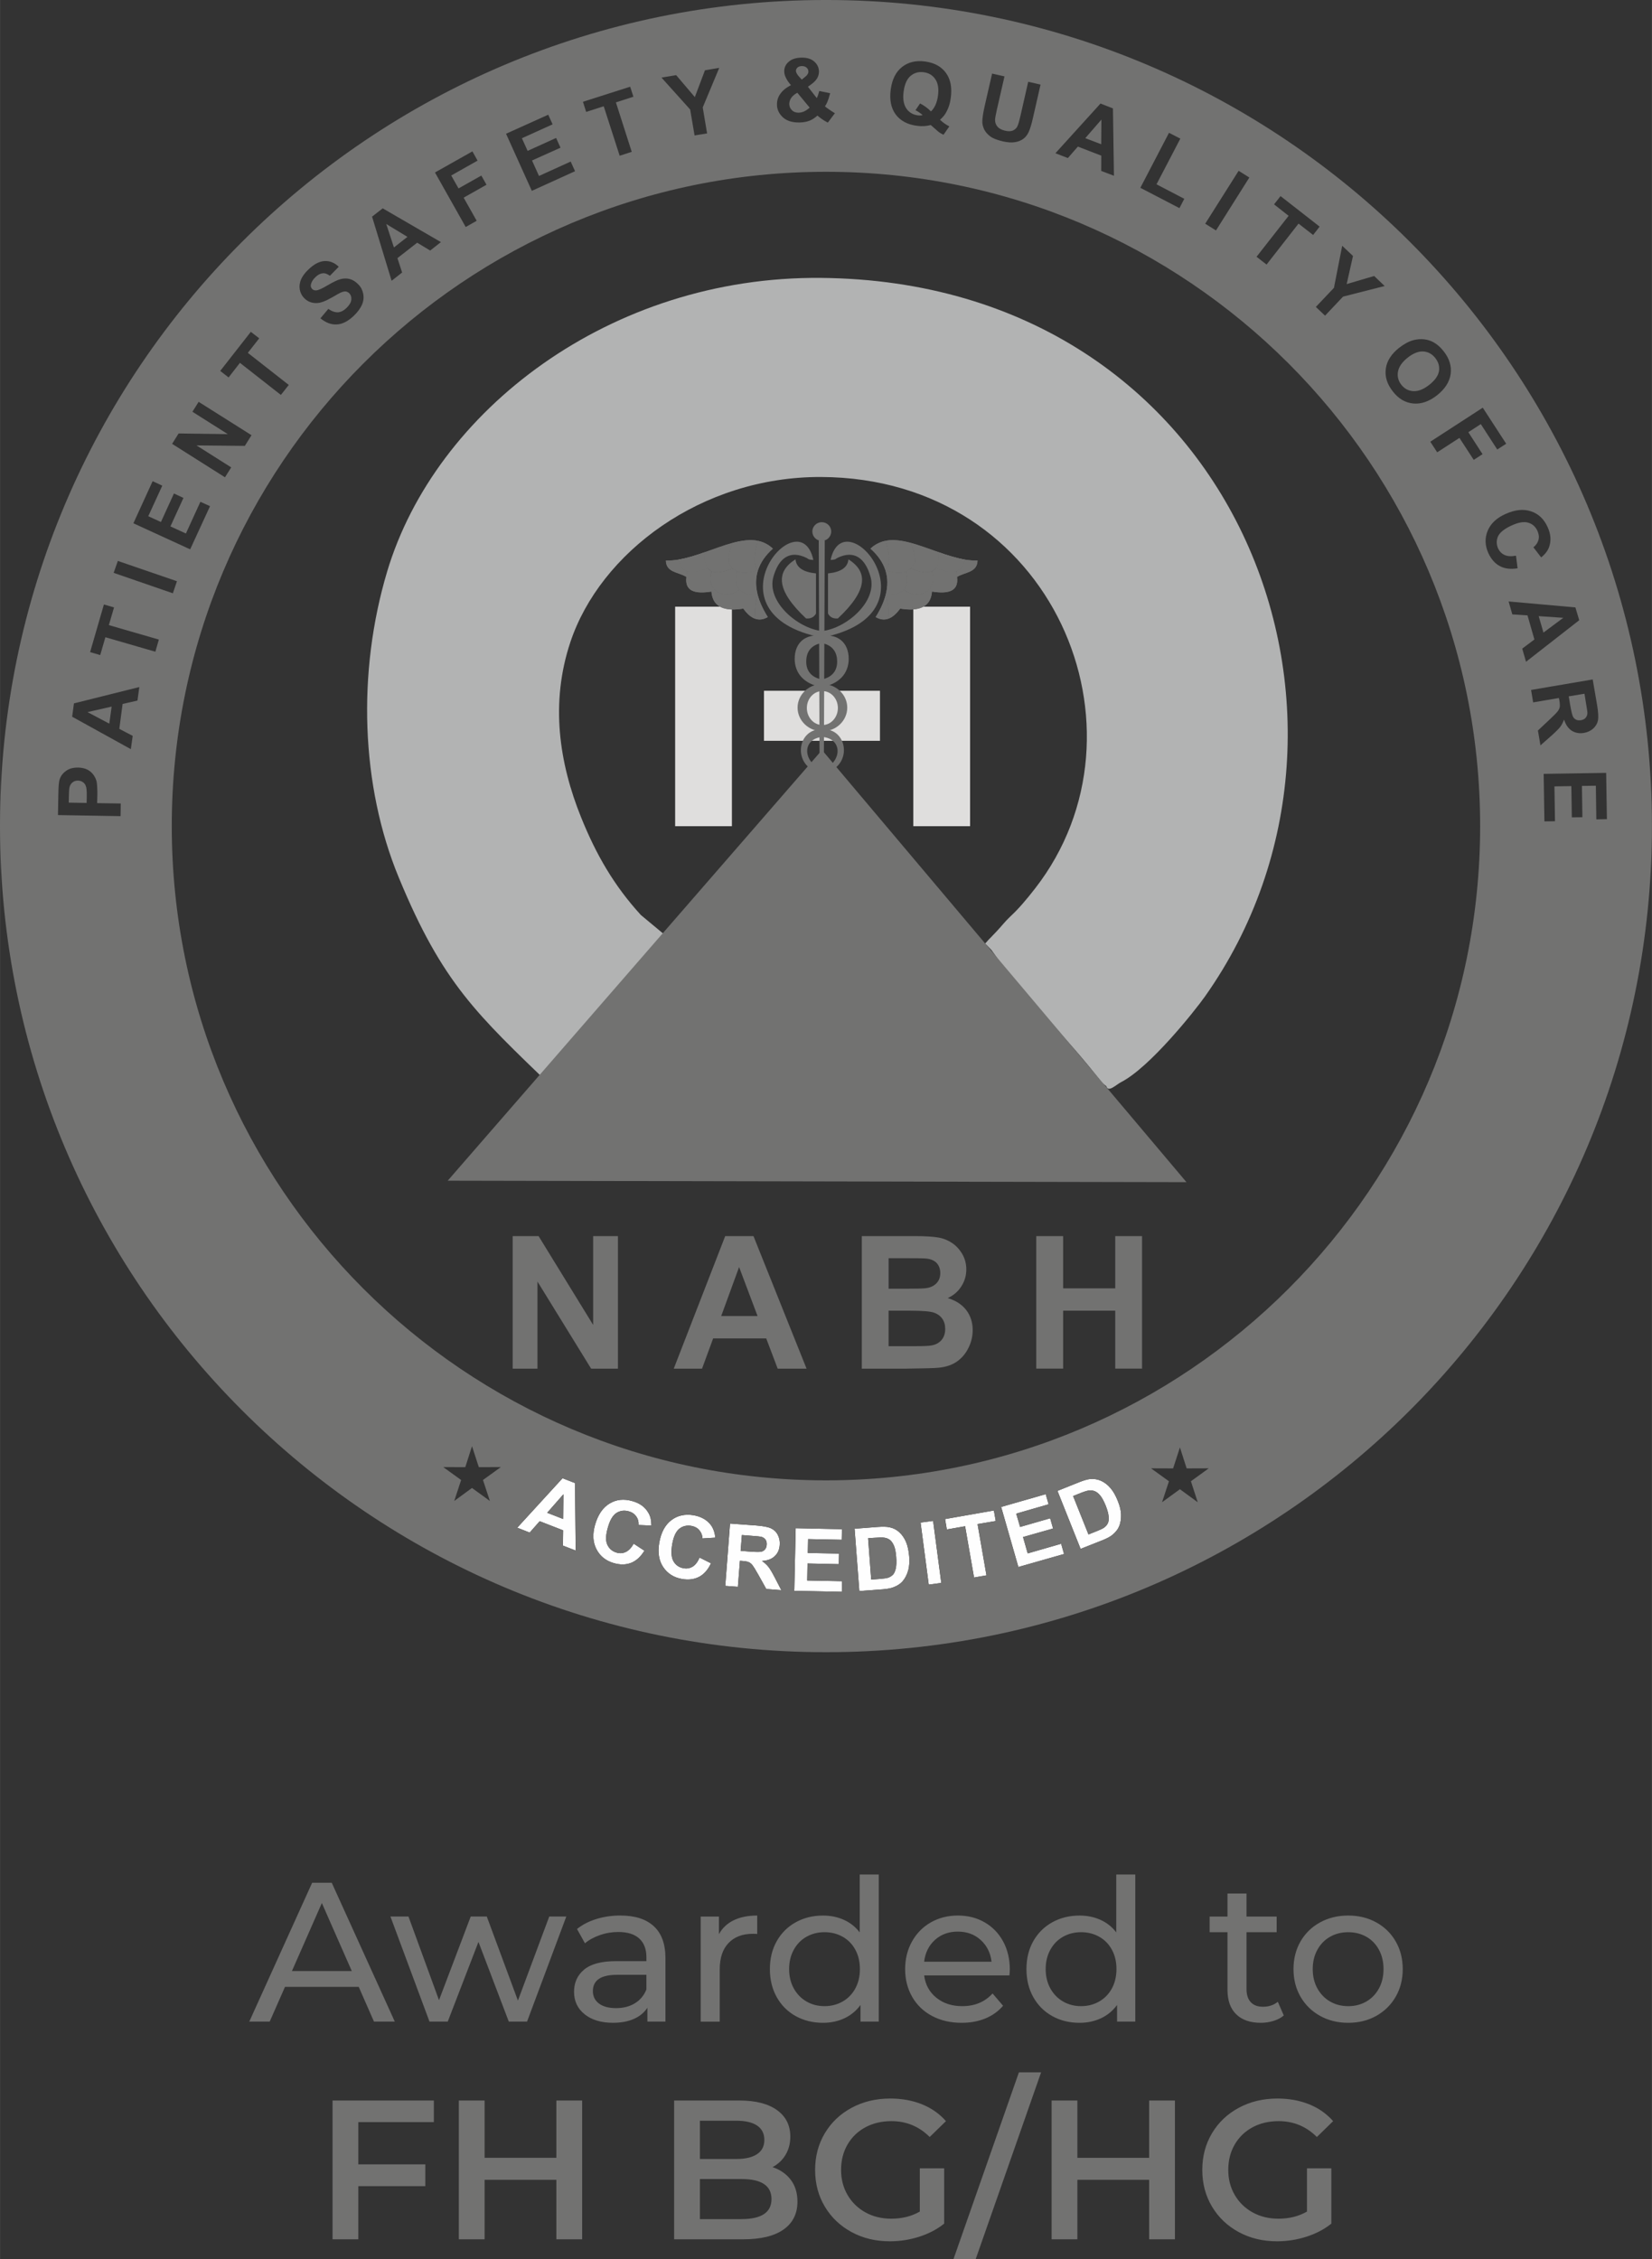 <?xml version="1.0" encoding="UTF-8"?>
<!DOCTYPE svg PUBLIC "-//W3C//DTD SVG 1.1//EN" "http://www.w3.org/Graphics/SVG/1.1/DTD/svg11.dtd">
<!-- Creator: CorelDRAW 2021 (64-Bit) -->
<svg xmlns="http://www.w3.org/2000/svg" xml:space="preserve" width="13.45mm" height="18.39mm" version="1.1" style="shape-rendering:geometricPrecision; text-rendering:geometricPrecision; image-rendering:optimizeQuality; fill-rule:evenodd; clip-rule:evenodd"
viewBox="0 0 123804 169282"
 xmlns:xlink="http://www.w3.org/1999/xlink"
 xmlns:xodm="http://www.corel.com/coreldraw/odm/2003">
 <rect x="0" y="0" width="123804" height="169282" fill="#333333" stroke="none"/>
 <defs>
  <style type="text/css">
   <![CDATA[
    .fil6 {fill:none}
    .fil4 {fill:none;fill-rule:nonzero}
    .fil0 {fill:#B2B3B3}
    .fil5 {fill:#727271}
    .fil3 {fill:#DFDEDD}
    .fil1 {fill:#FEFEFE;fill-rule:nonzero}
    .fil2 {fill:#727271;fill-rule:nonzero}
   ]]>
  </style>
 </defs>
 <g id="Layer_x0020_1">
  <g id="_2385143615824">
   <path class="fil0" d="M41384 81449c1136,904 3716,2355 4971,3103 2912,1802 2243,1576 6433,1707 5187,161 11088,597 16183,414l-9647 -7935c-811,-748 -1394,-1275 -2243,-1973l-6727 -6267 -2324 -1932c-2019,-2206 -3359,-4539 -4474,-7301 -1653,-4087 -2331,-8587 -815,-13142 2229,-6697 9806,-12421 18804,-12381 17443,80 25181,19046 16037,30820 -693,889 -1240,1531 -1852,2099 -443,417 -705,782 -1071,1160 -879,932 -296,276 -829,882l468 479c2496,3559 5718,6588 8290,9955l321 253c151,496 704,-93 1115,-307 2154,-1106 5514,-5333 6286,-6423 14768,-20891 2339,-53545 -28765,-53836 -15825,-155 -28932,9967 -32532,22003 -2259,7562 -1974,16057 874,22935 3278,7943 5879,10259 11497,15686z"/>
   <path class="fil1" d="M80422 112102l1152 2878 656 -262c241,-95 416,-181 508,-247 133,-96 226,-205 285,-330 60,-116 80,-292 60,-508 -15,-221 -95,-497 -226,-832 -140,-333 -271,-584 -402,-735 -131,-160 -271,-271 -416,-330 -145,-56 -312,-71 -487,-41 -131,21 -377,100 -737,247l-393 161zm-1174 -387l1605 -643c363,-145 648,-226 859,-247 282,-20 553,21 815,140 255,122 491,297 692,538 211,240 396,567 557,975 145,360 222,687 237,978 14,363 -36,677 -161,955 -92,211 -253,407 -479,597 -169,140 -416,271 -737,400l-1652 654 -1736 -4348zm-2928 5704l-1290 -4500 3339 -957 216 758 -2426 701 292 996 2253 -648 217 767 -2251 639 348 1225 2508 -722 217 767 -3424 975zm-3323 788l-669 -3841 -1370 241 -131 -780 3656 -642 140 788 -1362 231 669 3841 -933 161zm-3395 531l-612 -4649 939 -124 613 4649 -940 124zm-4545 -3475l232 3095 699 -51c264,-21 453,-51 572,-87 145,-51 267,-131 362,-226 96,-101 161,-256 212,-473 45,-211 59,-496 29,-862 -29,-363 -80,-633 -161,-824 -80,-187 -175,-332 -296,-436 -125,-95 -276,-161 -453,-181 -130,-20 -395,-15 -781,15l-414 29zm-1013 -712l1728 -134c386,-27 683,-21 889,24 284,56 523,181 734,371 214,197 381,438 505,728 122,292 203,657 237,1094 29,384 9,719 -65,1005 -92,348 -237,632 -436,858 -152,177 -364,313 -634,423 -202,89 -481,140 -828,170l-1772 131 -357 -4670zm-4518 4654l104 -4693 3466 74 -15 793 -2520 -51 -21 1041 2339 45 -14 793 -2346 -51 -23 1276 2610 51 -15 793 -3564 -72zm-4022 -2996l701 54c452,35 735,35 850,6 120,-30 212,-87 280,-175 72,-87 116,-203 122,-342 14,-161 -21,-292 -96,-392 -80,-104 -187,-176 -342,-211 -72,-16 -307,-39 -684,-66l-737 -59 -95 1186zm-1151 2625l357 -4670 1988 145c496,41 862,107 1080,211 219,101 391,261 510,488 117,226 167,472 146,749 -24,359 -146,636 -372,846 -220,218 -541,337 -954,364 196,139 348,276 472,431 125,152 283,422 481,803l493 954 -1129 -89 -597 -1070c-211,-380 -363,-618 -443,-723 -81,-101 -175,-175 -271,-216 -100,-44 -256,-75 -472,-89l-191 -15 -152 1952 -948 -71zm-1923 -2120l853 428c-226,487 -527,824 -889,1014 -365,190 -793,247 -1290,160 -613,-110 -1080,-408 -1407,-897 -321,-488 -416,-1092 -292,-1820 137,-772 437,-1335 910,-1691 467,-357 1029,-472 1676,-365 568,103 999,351 1291,743 175,235 283,547 327,933l-963 60c-12,-249 -93,-452 -247,-627 -146,-168 -342,-271 -589,-316 -345,-56 -651,15 -904,220 -255,211 -431,592 -526,1144 -101,574 -72,1013 95,1296 167,285 422,461 759,517 247,45 472,0 677,-124 211,-132 377,-358 517,-676zm-4940 -1043l803 526c-277,457 -612,756 -993,909 -386,152 -814,161 -1302,21 -597,-175 -1029,-517 -1300,-1041 -267,-516 -306,-1129 -100,-1843 220,-751 576,-1274 1084,-1581 503,-306 1073,-365 1707,-183 552,154 955,446 1200,876 156,247 226,568 226,960l-960 -44c16,-247 -44,-464 -175,-648 -131,-181 -321,-312 -562,-377 -336,-96 -642,-51 -919,122 -276,183 -488,540 -639,1078 -169,568 -184,1008 -44,1305 136,297 372,496 699,592 240,72 472,51 687,-54 216,-101 412,-306 588,-618zm-5288 -1852l21 -1849 -1216 1385 1195 464zm940 2368l-955 -371 16 -1144 -1757 -684 -751 852 -932 -365 3395 -3709 934 365 51 5055z"/>
   <path class="fil2" d="M70551 100422c-181,204 -432,341 -728,391 -191,45 -649,60 -1371,60l-1859 0 0 -2660 1617 0c913,0 1511,51 1778,145 276,95 482,250 627,452 146,211 221,460 221,767 0,349 -95,625 -285,845zm-3957 -6143l1152 0c942,0 1510,6 1706,30 336,41 583,158 758,348 167,190 256,437 256,743 0,321 -104,577 -300,773 -197,196 -467,321 -808,356 -191,24 -669,36 -1451,36l-1312 0 0 -2287zm4430 2988c431,-196 767,-481 1014,-867 255,-388 379,-818 379,-1282 0,-424 -103,-808 -306,-1159 -204,-342 -461,-618 -767,-824 -307,-204 -648,-342 -1035,-407 -387,-65 -969,-104 -1757,-104l-3967 0 0 9931 3380 0c1274,-15 2083,-36 2410,-71 541,-60 984,-211 1349,-468 363,-255 648,-597 860,-1027 210,-428 311,-865 311,-1317 0,-577 -160,-1080 -479,-1501 -330,-425 -788,-723 -1394,-904zm-16976 1347l1341 -3671 1384 3671 -2726 0zm300 -5990l-3856 9931 2120 0 832 -2265 3978 0 859 2265 2164 0 -3978 -9931 -2119 0zm3109 23126c15,-160 -21,-291 -92,-391 -81,-105 -191,-176 -345,-212 -71,-15 -307,-39 -684,-65l-737 -60 -91 1189 699 51c451,36 734,36 852,6 116,-29 212,-86 276,-175 72,-87 116,-203 122,-342zm26122 -19211l-3905 0 0 -3915 -2013 0 0 9931 2013 0 0 -4343 3905 0 0 4343 2010 0 0 -9931 -2010 0 0 3915zm-50027 -8067l55366 110 -27315 -32381 -28051 32270zm33152 26928c-124,-91 -276,-157 -452,-180 -131,-21 -392,-16 -779,15l-416 29 232 3098 701 -54c261,-20 451,-50 568,-86 145,-51 268,-131 362,-226 96,-101 161,-256 214,-473 42,-211 56,-496 27,-859 -27,-365 -80,-636 -160,-824 -81,-190 -175,-335 -297,-440zm-24503 -1578l21 -1852 -1216 1385 1195 467zm17660 -105377c140,-8 271,-39 401,-95 125,-60 271,-155 416,-285l-924 -1115c-204,110 -360,240 -461,386 -95,152 -145,307 -145,458 9,190 75,351 205,466 122,126 291,185 508,185zm-53654 50161c-101,-71 -217,-110 -364,-115 -166,0 -311,44 -422,145 -116,96 -181,220 -220,377 -21,110 -36,336 -41,677l-9 452 1340 24 9 -517c6,-371 -15,-621 -68,-743 -42,-131 -116,-226 -226,-301zm38244 40672l-4088 -6653 -1943 0 0 9931 1858 0 0 -6527 4022 6527 2009 0 0 -9931 -1858 0 0 6653zm38004 12787c-132,-160 -271,-271 -416,-327 -145,-60 -313,-74 -488,-44 -131,21 -377,100 -734,247l-396 160 1151 2878 656 -261c241,-95 416,-181 512,-247 130,-96 226,-205 282,-330 60,-115 81,-291 60,-508 -15,-220 -95,-496 -226,-832 -140,-333 -271,-583 -401,-735zm-74091 -59117l-1807 412 1632 863 175 -1275zm22171 -35199l-1590 -964 576 1757 1013 -793zm52008 -8787l-1209 1391 1195 457 14 -1848zm35345 44742c51,101 131,181 240,226 100,51 217,56 363,36 155,-30 271,-89 351,-191 86,-101 124,-226 124,-377 0,-80 -39,-307 -103,-687l-117 -728 -1179 196 115 692c81,446 146,723 206,832zm-57802 -47739l235 -191c181,-136 261,-276 261,-412 0,-120 -45,-212 -131,-292 -89,-80 -205,-119 -351,-119 -145,0 -256,39 -336,110 -80,74 -116,160 -116,255 9,110 75,241 211,401l226 247zm45830 23343c363,24 764,-131 1187,-464 430,-335 671,-671 737,-1022 56,-348 -29,-678 -271,-990 -241,-306 -538,-472 -904,-496 -357,-21 -749,131 -1174,467 -413,330 -654,677 -720,1034 -65,366 15,693 247,994 235,296 532,457 897,478zm13683 29568l-1044 16 36 2345 -793 8 -36 -2339 -1267 20 41 2611 -793 12 -56 -3561 4684 -75 56 3468 -793 16 -35 -2521zm-4343 -4137l894 -839c321,-300 517,-503 598,-613 75,-101 124,-204 145,-311 16,-105 9,-265 -26,-482l-39 -190 -1929 327 -155 -931 4619 -787 337 1967c79,494 100,859 59,1100 -51,241 -169,437 -357,612 -190,167 -416,276 -692,327 -351,60 -648,0 -912,-160 -262,-167 -452,-443 -584,-838 -80,220 -181,407 -296,561 -125,152 -342,372 -663,657l-809 714 -190 -1115zm-1175 -6136l912 -686 -517 -1805 -1139 -75 -276 -968 5006 446 286 960 -3987 3112 -285 -984zm-1683 -6186c-363,-196 -648,-517 -859,-978 -255,-568 -271,-1120 -51,-1659 226,-547 669,-969 1347,-1269 708,-321 1349,-387 1903,-196 562,181 975,582 1245,1179 241,527 276,1014 116,1481 -95,282 -292,544 -598,793l-582 -758c196,-155 320,-336 380,-553 57,-220 27,-446 -75,-672 -145,-321 -372,-523 -693,-619 -311,-95 -727,-29 -1230,203 -538,241 -883,512 -1029,809 -136,300 -136,606 0,919 110,226 271,395 491,490 217,101 504,117 851,51l119 945c-526,89 -978,29 -1335,-167zm-1952 -7958l-1071 -1646 -1667 1079 -517 -793 3932 -2551 1756 2703 -671 430 -1232 -1903 -933 608 1064 1646 -662 428zm-48545 76467c-27077,0 -49030,-21953 -49030,-49027 0,-27074 21953,-49026 49030,-49026 27074,0 49026,21951 49026,49026 0,27074 -21952,49027 -49026,49027zm27861 1640l-1335 -975 -1340 975 517 -1572 -1341 -969 1653 6 511 -1573 504 1573 1655 -6 -1335 969 511 1572zm-5909 1843c-96,212 -256,408 -481,598 -167,139 -416,271 -737,400l-1653 654 -1732 -4348 1602 -640c364,-148 648,-226 860,-249 284,-21 552,23 817,140 252,122 487,297 689,538 214,241 396,568 557,979 145,356 226,683 240,975 12,365 -39,677 -160,954zm-7536 3009l-1290 -4501 3339 -955 220 756 -2429 701 291 999 2254 -652 216 768 -2250 639 351 1225 2506 -720 216 764 -3424 976zm-2390 627l-930 160 -673 -3840 -1370 240 -131 -779 3660 -642 136 788 -1361 231 668 3841zm-4328 692l-609 -4650 940 -122 612 4647 -943 124zm-1527 -1099c-96,350 -241,632 -437,858 -155,176 -365,316 -636,423 -202,89 -479,140 -829,169l-1772 131 -356 -4670 1727 -131c387,-29 687,-24 889,21 285,59 526,181 737,371 210,197 377,437 502,728 125,292 203,657 241,1094 27,387 6,719 -65,1005zm-4985 1637l-3561 -71 101 -4694 3468 75 -15 793 -2520 -51 -25 1040 2340 45 -15 793 -2345 -51 -24 1276 2611 50 -16 793zm-5659 -211l-597 -1070c-211,-377 -366,-619 -446,-723 -80,-101 -175,-172 -271,-217 -100,-44 -252,-74 -472,-89l-191 -12 -152 1950 -947 -70 356 -4670 1992 145c493,42 858,110 1076,212 220,101 395,261 511,488 116,226 167,471 146,751 -21,356 -146,633 -372,844 -220,217 -541,337 -955,363 196,140 348,280 472,432 125,154 286,422 482,802l496 955 -1129 -89zm-6953 -2068c169,284 422,460 758,516 250,45 472,0 678,-122 210,-133 379,-360 517,-678l852 428c-226,488 -526,825 -889,1014 -365,191 -793,247 -1290,161 -613,-110 -1079,-408 -1407,-897 -321,-488 -415,-1092 -291,-1820 140,-773 436,-1335 909,-1692 467,-356 1029,-472 1677,-365 568,104 998,352 1290,743 175,236 283,547 327,934l-959 60c-16,-250 -96,-453 -250,-628 -146,-167 -342,-271 -588,-312 -342,-60 -648,12 -904,216 -256,212 -431,592 -527,1144 -100,577 -71,1013 96,1297zm-4962 -1246c140,301 372,497 699,592 241,72 475,51 687,-53 216,-101 416,-303 588,-619l803 527c-276,457 -612,758 -990,909 -387,152 -817,161 -1305,21 -597,-173 -1028,-517 -1296,-1041 -271,-517 -306,-1129 -104,-1843 220,-752 576,-1275 1088,-1581 503,-306 1071,-365 1703,-180 553,151 955,443 1201,874 155,247 226,568 226,960l-961 -41c16,-249 -44,-468 -175,-651 -131,-182 -321,-313 -562,-377 -332,-96 -639,-51 -919,124 -276,181 -487,538 -638,1076 -169,571 -181,1008 -45,1304zm-3329 66l15 -1144 -1756 -685 -748 853 -934 -365 3395 -3707 933 363 51 5056 -955 -371zm-5472 -3345l-1340 -975 -1332 975 517 -1572 -1341 -968 1653 6 503 -1572 511 1572 1652 -6 -1340 968 517 1572zm-25070 -63636l-3746 -1085 -387 1335 -758 -220 1034 -3570 759 220 -387 1326 3746 1084 -261 909zm-1341 3659l-1115 256 -247 1864 1005 526 -140 996 -4399 -2432 136 -998 4899 -1225 -140 1013zm-1266 8662l-4694 -80 29 -1516c6,-573 36,-945 86,-1120 75,-271 236,-488 477,-664 231,-180 538,-261 915,-261 285,6 527,64 722,166 196,110 342,247 453,408 110,160 181,327 220,496 35,226 56,553 51,975l-16 621 1769 27 -12 948zm-205 -19125l4429 1522 -306 903 -4438 -1531 315 -894zm2607 -5975l723 335 -1050 2289 949 436 975 -2137 713 330 -976 2135 1160 532 1085 -2375 723 327 -1489 3234 -4255 -1952 1442 -3154zm1947 -3576l3687 51 -2652 -1677 467 -743 3962 2500 -502 800 -3621 -36 2601 1647 -467 743 -3962 -2506 487 -779zm5413 -7615l628 487 -853 1088 3068 2404 -592 749 -3068 -2405 -850 1094 -627 -488 2294 -2930zm3752 -3907c110,-252 291,-508 556,-755 422,-411 828,-621 1222,-643 395,-15 743,125 1059,428l-664 677c-199,-145 -380,-210 -547,-187 -167,16 -351,107 -540,292 -197,187 -304,377 -342,568 -20,124 15,226 95,312 80,80 181,119 300,110 161,-6 437,-131 844,-371 408,-241 729,-402 969,-467 241,-66 473,-72 699,-16 235,60 453,196 657,411 191,187 306,423 363,699 53,271 24,538 -92,815 -119,271 -321,547 -613,831 -430,409 -852,628 -1268,648 -423,30 -829,-130 -1237,-457l595 -707c256,181 496,261 716,256 226,-16 437,-125 640,-321 220,-211 344,-416 365,-621 20,-196 -30,-357 -145,-479 -81,-80 -167,-124 -271,-140 -101,-15 -226,21 -387,87 -101,53 -333,175 -683,381 -453,261 -817,391 -1085,400 -388,16 -708,-110 -969,-380 -169,-176 -271,-378 -321,-628 -44,-237 -15,-487 87,-743zm6130 -5347l4363 2530 -803 633 -975 -588 -1480 1156 351 1079 -788 618 -1465 -4806 797 -621zm6723 -4268l387 692 -1974 1115 547 969 1709 -963 387 687 -1712 968 977 1732 -823 468 -2303 -4087 2806 -1581zm5684 -2747l327 722 -2301 1041 428 947 2135 -968 330 729 -2135 959 523 1160 2375 -1080 327 724 -3240 1471 -1931 -4279 3163 -1426zm6141 -2099l241 752 -1311 423 1186 3706 -904 292 -1195 -3707 -1317 423 -240 -759 3540 -1129zm3445 -868l1400 1647 758 -2009 1071 -181 -1237 2964 327 1947 -939 152 -330 -1945 -2149 -2390 1100 -184zm7812 1395c175,-249 436,-461 793,-643 -167,-191 -292,-365 -372,-541 -87,-167 -132,-327 -132,-478 -6,-286 101,-533 328,-728 226,-206 547,-307 963,-316 408,-6 723,88 955,291 232,205 351,453 356,753 0,187 -51,371 -160,543 -110,176 -336,375 -669,592l664 853c71,-131 131,-316 187,-532l817 167c-80,291 -145,502 -205,642 -56,131 -116,247 -188,336 101,96 232,187 399,296 161,117 280,185 351,221l-531 707c-269,-133 -524,-306 -779,-526 -182,166 -387,300 -598,386 -211,81 -457,126 -758,132 -584,8 -1020,-145 -1320,-472 -232,-250 -357,-541 -357,-868 -6,-297 80,-577 257,-815zm9121 -2007c458,-363 1041,-503 1733,-408 693,96 1210,381 1552,853 351,481 467,1100 365,1859 -51,400 -155,749 -315,1034 -107,226 -277,432 -493,619 211,200 436,365 699,496l-437 628c-139,-65 -271,-140 -392,-235 -24,-21 -212,-181 -562,-494 -328,87 -672,110 -1044,56 -713,-91 -1245,-386 -1593,-858 -344,-473 -467,-1094 -365,-1859 101,-759 386,-1326 852,-1691zm6187 2936l559 -2440 928 211 -568 2479c-89,393 -134,649 -140,770 0,200 59,365 175,511 122,146 312,248 568,307 256,65 467,51 619,-20 160,-81 271,-191 330,-346 65,-151 137,-407 217,-763l576 -2535 925 211 -548 2404c-121,553 -240,933 -342,1151 -100,211 -232,387 -401,511 -175,125 -377,211 -619,247 -246,45 -552,24 -909,-56 -437,-104 -758,-226 -956,-381 -203,-151 -348,-320 -444,-508 -95,-199 -139,-380 -145,-570 0,-277 59,-669 175,-1181zm8682 -196l933 365 75 5047 -954 -362 6 -1144 -1756 -678 -749 859 -933 -362 3379 -3725zm5136 2194l848 436 -1786 3424 2082 1085 -362 699 -2931 -1523 2148 -4122zm5217 2847l803 503 -2500 3966 -808 -504 2506 -3965zm2655 2515l487 -619 2928 2287 -487 627 -1094 -853 -2396 3068 -751 -583 2404 -3068 -1091 -859zm5107 3103l808 765 -473 2107 2060 -607 788 752 -3119 794 -1349 1426 -690 -654 1356 -1430 619 -3155zm4277 7637c377,-291 735,-481 1076,-568 256,-65 517,-89 782,-60 261,30 493,101 704,220 280,152 531,377 772,685 423,538 597,1108 517,1697 -86,597 -428,1121 -1025,1597 -597,466 -1195,668 -1786,611 -589,-59 -1101,-356 -1522,-903 -432,-547 -608,-1115 -527,-1707 80,-582 417,-1105 1008,-1572zm-42965 -26054c-34187,0 -61903,27717 -61903,61900 0,34188 27717,61903 61903,61903 34184,0 61901,-27716 61901,-61903 0,-34183 -27717,-61900 -61901,-61900zm53771 47401l1486 -1106 -1843 -125 357 1232zm-46916 -38760c139,21 271,16 391,-15 -166,-145 -347,-271 -538,-366l342 -507c292,145 562,342 818,597 136,-125 246,-285 335,-481 87,-191 152,-416 188,-678 75,-538 9,-954 -196,-1254 -196,-297 -488,-473 -874,-524 -380,-50 -707,45 -983,277 -271,231 -444,619 -517,1159 -75,538 -6,960 191,1267 202,300 487,473 844,526z"/>
   <path class="fil2" d="M26883 148882l-5528 0 -1144 2600 -1531 0 4710 -10401 1471 0 4724 10401 -1560 0 -1142 -2600zm-521 -1188l-2243 -5096 -2243 5096 4487 0zm16077 -4085l-2942 7874 -1368 0 -2273 -5973 -2302 5973 -1368 0 -2927 -7874 1352 0 2288 6269 2377 -6269 1204 0 2333 6299 2348 -6299 1278 0zm4056 -75c1090,0 1925,268 2504,804 580,535 870,1331 870,2391l0 4754 -1353 0 0 -1039c-237,365 -577,645 -1018,840 -440,192 -963,288 -1567,288 -882,0 -1587,-213 -2118,-638 -529,-425 -794,-986 -794,-1679 0,-694 252,-1251 758,-1672 505,-421 1307,-631 2407,-631l2259 0 0 -283c0,-614 -179,-1084 -536,-1411 -356,-327 -881,-490 -1575,-490 -465,0 -921,75 -1366,230 -446,153 -823,359 -1129,617l-595 -1071c406,-327 892,-577 1456,-750 564,-174 1164,-261 1798,-261zm-328 6939c546,0 1016,-121 1413,-364 396,-242 683,-586 862,-1033l0 -1099 -2199 0c-1209,0 -1812,406 -1812,1218 0,397 153,709 460,937 307,227 733,341 1277,341zm7712 -5541c248,-456 615,-803 1099,-1040 486,-238 1076,-357 1768,-357l0 1382c-78,-9 -188,-14 -327,-14 -772,0 -1379,230 -1820,690 -441,460 -661,1117 -661,1969l0 3922 -1427 0 0 -7874 1367 0 0 1322zm11976 -4473l0 11025 -1367 0 0 -1248c-317,436 -718,768 -1203,996 -486,227 -1020,341 -1605,341 -762,0 -1445,-168 -2050,-504 -604,-337 -1078,-809 -1419,-1419 -342,-609 -514,-1310 -514,-2102 0,-793 171,-1491 514,-2095 341,-604 815,-1074 1419,-1411 605,-337 1288,-506 2050,-506 565,0 1085,107 1560,320 476,213 872,527 1189,943l0 -4338 1426 0zm-4057 9866c496,0 946,-117 1353,-349 406,-233 723,-561 950,-980 228,-422 342,-905 342,-1449 0,-546 -114,-1028 -342,-1449 -227,-422 -544,-746 -950,-973 -407,-228 -857,-342 -1353,-342 -504,0 -958,114 -1359,342 -401,227 -719,551 -951,973 -233,421 -350,903 -350,1449 0,544 117,1027 350,1449 232,420 550,747 951,980 400,232 854,349 1359,349zm13879 -2733c0,108 -10,252 -29,431l-6389 0c88,692 393,1250 913,1671 521,421 1166,631 1940,631 941,0 1698,-317 2274,-951l787 921c-356,417 -800,734 -1329,952 -530,218 -1123,326 -1777,326 -831,0 -1569,-169 -2213,-512 -645,-342 -1142,-819 -1494,-1434 -352,-614 -527,-1306 -527,-2079 0,-762 171,-1452 513,-2065 342,-615 813,-1093 1411,-1434 600,-342 1276,-514 2029,-514 753,0 1424,171 2013,514 589,342 1050,819 1382,1434 331,613 498,1317 498,2110zm-3893 -2854c-684,0 -1256,208 -1717,624 -460,416 -730,961 -809,1635l5052 0c-79,-665 -349,-1207 -810,-1627 -460,-421 -1033,-631 -1716,-631zm13298 -4279l0 11025 -1366 0 0 -1248c-317,436 -719,768 -1204,996 -486,227 -1020,341 -1604,341 -763,0 -1446,-168 -2051,-504 -604,-337 -1077,-809 -1419,-1419 -342,-609 -513,-1310 -513,-2102 0,-793 171,-1491 513,-2095 342,-604 815,-1074 1419,-1411 605,-337 1288,-506 2051,-506 565,0 1084,107 1560,320 475,213 872,527 1188,943l0 -4338 1426 0zm-4056 9866c495,0 946,-117 1352,-349 406,-233 724,-561 951,-980 228,-422 342,-905 342,-1449 0,-546 -113,-1028 -342,-1449 -227,-422 -545,-746 -951,-973 -406,-228 -857,-342 -1352,-342 -505,0 -958,114 -1359,342 -402,227 -719,551 -952,973 -232,421 -349,903 -349,1449 0,544 117,1027 349,1449 233,420 550,747 952,980 400,232 853,349 1359,349zm15186 698c-209,179 -467,316 -773,409 -307,94 -623,141 -951,141 -793,0 -1406,-213 -1842,-638 -436,-425 -654,-1036 -654,-1827l0 -4325 -1338 0 0 -1173 1338 0 0 -1724 1426 0 0 1724 2259 0 0 1173 -2259 0 0 4265c0,426 107,752 319,980 213,227 517,342 914,342 436,0 807,-124 1114,-372l446 1025zm4828 550c-782,0 -1486,-173 -2110,-519 -624,-347 -1112,-825 -1464,-1434 -352,-608 -527,-1299 -527,-2072 0,-773 176,-1464 527,-2074 352,-608 840,-1083 1464,-1425 624,-342 1327,-514 2110,-514 783,0 1483,171 2102,514 620,342 1105,816 1456,1425 352,610 527,1301 527,2074 0,773 -176,1464 -527,2072 -352,609 -837,1087 -1456,1434 -620,346 -1319,519 -2102,519zm0 -1247c505,0 958,-117 1360,-349 400,-233 715,-561 943,-980 229,-422 342,-905 342,-1449 0,-546 -113,-1028 -342,-1449 -227,-422 -542,-746 -943,-973 -401,-228 -854,-342 -1360,-342 -505,0 -959,114 -1360,342 -401,227 -718,551 -951,973 -233,421 -349,903 -349,1449 0,544 116,1027 349,1449 233,420 550,747 951,980 400,232 854,349 1360,349z"/>
   <path class="fil2" d="M26852 159015l0 3165 5021 0 0 1634 -5021 0 0 3982 -1932 0 0 -10401 7593 0 0 1620 -5661 0zm16775 -1620l0 10401 -1932 0 0 -4458 -5379 0 0 4458 -1931 0 0 -10401 1931 0 0 4294 5379 0 0 -4294 1932 0zm14263 4992c574,189 1030,503 1367,944 337,442 505,988 505,1642 0,902 -346,1598 -1040,2088 -693,491 -1704,735 -3030,735l-5171 0 0 -10401 4874 0c1227,0 2173,240 2838,721 663,480 995,1141 995,1984 0,515 -120,970 -357,1367 -237,396 -564,703 -980,921zm-5438 -3476l0 2866 2734 0c674,0 1191,-121 1553,-364 362,-242 542,-596 542,-1062 0,-475 -180,-834 -542,-1077 -362,-243 -879,-364 -1553,-364l-2734 0zm3121 7370c1496,0 2244,-501 2244,-1501 0,-1000 -748,-1500 -2244,-1500l-3121 0 0 3002 3121 0zm13358 -3804l1827 0 0 4146c-535,426 -1159,752 -1872,980 -713,227 -1446,342 -2198,342 -1060,0 -2016,-229 -2868,-690 -852,-461 -1521,-1097 -2006,-1910 -485,-811 -728,-1728 -728,-2748 0,-1020 243,-1937 728,-2750 485,-812 1157,-1449 2013,-1908 857,-461 1820,-692 2890,-692 872,0 1664,145 2377,431 713,288 1313,710 1798,1263l-1218 1189c-793,-793 -1748,-1189 -2867,-1189 -733,0 -1384,155 -1954,461 -570,307 -1015,738 -1338,1292 -322,555 -482,1189 -482,1903 0,693 160,1317 482,1871 322,555 768,991 1338,1308 570,317 1216,475 1939,475 813,0 1526,-179 2140,-534l0 -3240zm7429 -7191l1663 0 -4903 13997 -1664 0 4904 -13997zm11692 2110l0 10401 -1931 0 0 -4458 -5379 0 0 4458 -1932 0 0 -10401 1932 0 0 4294 5379 0 0 -4294 1931 0zm9896 5081l1827 0 0 4146c-536,426 -1159,752 -1872,980 -713,227 -1447,342 -2199,342 -1060,0 -2016,-229 -2867,-690 -852,-461 -1521,-1097 -2006,-1910 -485,-811 -728,-1728 -728,-2748 0,-1020 243,-1937 728,-2750 485,-812 1156,-1449 2012,-1908 858,-461 1821,-692 2890,-692 872,0 1664,145 2377,431 713,288 1314,710 1799,1263l-1219 1189c-793,-793 -1748,-1189 -2866,-1189 -734,0 -1385,155 -1955,461 -569,307 -1014,738 -1337,1292 -322,555 -483,1189 -483,1903 0,693 161,1317 483,1871 322,555 768,991 1337,1308 570,317 1216,475 1940,475 812,0 1525,-179 2140,-534l0 -3240z"/>
   <polygon class="fil3" points="50596,45459 54850,45459 54850,61909 50596,61909 "/>
   <polygon class="fil3" points="68446,45459 72700,45459 72700,61909 68446,61909 "/>
   <polygon class="fil3" points="57254,51761 65946,51761 65946,55510 57254,55510 "/>
   <path class="fil2" d="M49900 42005c27,921 968,859 1543,1227l35 -443c-330,-116 -535,-401 -609,-859 -327,53 -647,80 -968,75z"/>
   <path class="fil4" d="M49900 42005c27,921 968,859 1543,1227l35 -443c-330,-116 -535,-401 -609,-859 -327,53 -647,80 -968,75z"/>
   <path class="fil5" d="M49900 42005c27,921 968,859 1543,1227l35 -443c-330,-116 -535,-401 -609,-859 -327,53 -647,80 -968,75z"/>
   <path class="fil6" d="M49900 42005c27,921 968,859 1543,1227l35 -443c-330,-116 -535,-401 -609,-859 -327,53 -647,80 -968,75z"/>
   <path class="fil2" d="M50868 41929c75,457 280,743 608,859 362,125 874,51 1546,-223 -184,-261 -247,-663 -193,-1188 -654,231 -1317,442 -1960,552z"/>
   <path class="fil4" d="M50868 41929c75,457 280,743 608,859 362,125 874,51 1546,-223 -184,-261 -247,-663 -193,-1188 -654,231 -1317,442 -1960,552z"/>
   <path class="fil5" d="M50868 41929c75,457 280,743 608,859 362,125 874,51 1546,-223 -184,-261 -247,-663 -193,-1188 -654,231 -1317,442 -1960,552z"/>
   <path class="fil6" d="M50868 41929c75,457 280,743 608,859 362,125 874,51 1546,-223 -184,-261 -247,-663 -193,-1188 -654,231 -1317,442 -1960,552z"/>
   <path class="fil2" d="M53020 42564c-668,274 -1179,348 -1543,227l-35 442c-143,1073 642,1291 1872,1094 69,833 538,1312 1537,1344 -146,-320 -84,-817 175,-1248 -1084,449 -2128,-405 -1691,-1605 -131,-63 -241,-143 -316,-253z"/>
   <path class="fil4" d="M53020 42564c-668,274 -1179,348 -1543,227l-35 442c-143,1073 642,1291 1872,1094 69,833 538,1312 1537,1344 -146,-320 -84,-817 175,-1248 -1084,449 -2128,-405 -1691,-1605 -131,-63 -241,-143 -316,-253z"/>
   <path class="fil5" d="M53020 42564c-668,274 -1179,348 -1543,227l-35 442c-143,1073 642,1291 1872,1094 69,833 538,1312 1537,1344 -146,-320 -84,-817 175,-1248 -1084,449 -2128,-405 -1691,-1605 -131,-63 -241,-143 -316,-253z"/>
   <path class="fil6" d="M53020 42564c-668,274 -1179,348 -1543,227l-35 442c-143,1073 642,1291 1872,1094 69,833 538,1312 1537,1344 -146,-320 -84,-817 175,-1248 -1084,449 -2128,-405 -1691,-1605 -131,-63 -241,-143 -316,-253z"/>
   <path class="fil2" d="M54993 44435c-259,431 -284,916 -142,1236 243,6 531,-14 852,-68 295,411 595,664 900,764 -47,-443 -41,-1079 179,-1801 -657,28 -1094,-103 -1346,-383 -137,101 -307,191 -444,252z"/>
   <path class="fil4" d="M54993 44435c-259,431 -284,916 -142,1236 243,6 531,-14 852,-68 295,411 595,664 900,764 -47,-443 -41,-1079 179,-1801 -657,28 -1094,-103 -1346,-383 -137,101 -307,191 -444,252z"/>
   <path class="fil5" d="M54993 44435c-259,431 -284,916 -142,1236 243,6 531,-14 852,-68 295,411 595,664 900,764 -47,-443 -41,-1079 179,-1801 -657,28 -1094,-103 -1346,-383 -137,101 -307,191 -444,252z"/>
   <path class="fil6" d="M54993 44435c-259,431 -284,916 -142,1236 243,6 531,-14 852,-68 295,411 595,664 900,764 -47,-443 -41,-1079 179,-1801 -657,28 -1094,-103 -1346,-383 -137,101 -307,191 -444,252z"/>
   <path class="fil2" d="M56783 44565c-217,723 -226,1359 -179,1801 308,104 616,57 936,-128 -363,-579 -620,-1136 -758,-1673z"/>
   <path class="fil4" d="M56783 44565c-217,723 -226,1359 -179,1801 308,104 616,57 936,-128 -363,-579 -620,-1136 -758,-1673z"/>
   <path class="fil5" d="M56783 44565c-217,723 -226,1359 -179,1801 308,104 616,57 936,-128 -363,-579 -620,-1136 -758,-1673z"/>
   <path class="fil6" d="M56783 44565c-217,723 -226,1359 -179,1801 308,104 616,57 936,-128 -363,-579 -620,-1136 -758,-1673z"/>
   <path class="fil2" d="M54597 42127c402,880 1210,943 2212,588 -363,-321 -348,-1067 -21,-2194 -580,-110 -1216,-20 -1884,158 -205,479 -307,975 -307,1447z"/>
   <path class="fil4" d="M54597 42127c402,880 1210,943 2212,588 -363,-321 -348,-1067 -21,-2194 -580,-110 -1216,-20 -1884,158 -205,479 -307,975 -307,1447z"/>
   <path class="fil5" d="M54597 42127c402,880 1210,943 2212,588 -363,-321 -348,-1067 -21,-2194 -580,-110 -1216,-20 -1884,158 -205,479 -307,975 -307,1447z"/>
   <path class="fil6" d="M54597 42127c402,880 1210,943 2212,588 -363,-321 -348,-1067 -21,-2194 -580,-110 -1216,-20 -1884,158 -205,479 -307,975 -307,1447z"/>
   <path class="fil2" d="M56789 40523c-327,1127 -342,1870 21,2190 184,-564 552,-1106 1111,-1602 -342,-321 -722,-505 -1132,-588z"/>
   <path class="fil4" d="M56789 40523c-327,1127 -342,1870 21,2190 184,-564 552,-1106 1111,-1602 -342,-321 -722,-505 -1132,-588z"/>
   <path class="fil5" d="M56789 40523c-327,1127 -342,1870 21,2190 184,-564 552,-1106 1111,-1602 -342,-321 -722,-505 -1132,-588z"/>
   <path class="fil6" d="M56789 40523c-327,1127 -342,1870 21,2190 184,-564 552,-1106 1111,-1602 -342,-321 -722,-505 -1132,-588z"/>
   <path class="fil2" d="M54597 42127c0,-472 101,-968 307,-1447 -669,178 -1371,451 -2075,695l0 9c-131,1358 479,1870 2095,1212 -127,-122 -237,-279 -327,-469z"/>
   <path class="fil4" d="M54597 42127c0,-472 101,-968 307,-1447 -669,178 -1371,451 -2075,695l0 9c-131,1358 479,1870 2095,1212 -127,-122 -237,-279 -327,-469z"/>
   <path class="fil5" d="M54597 42127c0,-472 101,-968 307,-1447 -669,178 -1371,451 -2075,695l0 9c-131,1358 479,1870 2095,1212 -127,-122 -237,-279 -327,-469z"/>
   <path class="fil6" d="M54597 42127c0,-472 101,-968 307,-1447 -669,178 -1371,451 -2075,695l0 9c-131,1358 479,1870 2095,1212 -127,-122 -237,-279 -327,-469z"/>
   <path class="fil2" d="M54925 42599c-1617,657 -2226,143 -2095,-1216l0 -6c-657,231 -1317,443 -1960,552 75,457 280,743 607,860 363,124 874,47 1543,-224 75,107 184,191 316,253 -432,1187 585,2039 1658,1616 137,-62 307,-151 444,-247 -280,-300 -333,-763 -176,-1370 -124,-57 -235,-131 -336,-220z"/>
   <path class="fil4" d="M54925 42599c-1617,657 -2226,143 -2095,-1216l0 -6c-657,231 -1317,443 -1960,552 75,457 280,743 607,860 363,124 874,47 1543,-224 75,107 184,191 316,253 -432,1187 585,2039 1658,1616 137,-62 307,-151 444,-247 -280,-300 -333,-763 -176,-1370 -124,-57 -235,-131 -336,-220z"/>
   <path class="fil5" d="M54925 42599c-1617,657 -2226,143 -2095,-1216l0 -6c-657,231 -1317,443 -1960,552 75,457 280,743 607,860 363,124 874,47 1543,-224 75,107 184,191 316,253 -432,1187 585,2039 1658,1616 137,-62 307,-151 444,-247 -280,-300 -333,-763 -176,-1370 -124,-57 -235,-131 -336,-220z"/>
   <path class="fil6" d="M54925 42599c-1617,657 -2226,143 -2095,-1216l0 -6c-657,231 -1317,443 -1960,552 75,457 280,743 607,860 363,124 874,47 1543,-224 75,107 184,191 316,253 -432,1187 585,2039 1658,1616 137,-62 307,-151 444,-247 -280,-300 -333,-763 -176,-1370 -124,-57 -235,-131 -336,-220z"/>
   <path class="fil2" d="M55259 42817c-157,607 -100,1073 179,1373 74,80 175,157 299,217 253,125 601,178 1044,157 -164,-648 -164,-1269 27,-1849 -601,212 -1132,271 -1549,101zm179 1373l0 -8 0 8z"/>
   <path class="fil4" d="M55259 42817c-157,607 -100,1073 179,1373 74,80 175,157 299,217 253,125 601,178 1044,157 -164,-648 -164,-1269 27,-1849 -601,212 -1132,271 -1549,101zm179 1373l0 -8 0 8z"/>
   <path class="fil5" d="M55259 42817c-157,607 -100,1073 179,1373 74,80 175,157 299,217 253,125 601,178 1044,157 -164,-648 -164,-1269 27,-1849 -601,212 -1132,271 -1549,101zm179 1373l0 -8 0 8z"/>
   <path class="fil6" d="M55259 42817c-157,607 -100,1073 179,1373 74,80 175,157 299,217 253,125 601,178 1044,157 -164,-648 -164,-1269 27,-1849 -601,212 -1132,271 -1549,101zm179 1373l0 -8 0 8z"/>
   <path class="fil2" d="M73259 42005c-27,921 -963,859 -1537,1227l-41 -443c330,-116 536,-401 609,-859 327,53 654,80 969,75z"/>
   <path class="fil4" d="M73259 42005c-27,921 -963,859 -1537,1227l-41 -443c330,-116 536,-401 609,-859 327,53 654,80 969,75z"/>
   <path class="fil5" d="M73259 42005c-27,921 -963,859 -1537,1227l-41 -443c330,-116 536,-401 609,-859 327,53 654,80 969,75z"/>
   <path class="fil6" d="M73259 42005c-27,921 -963,859 -1537,1227l-41 -443c330,-116 536,-401 609,-859 327,53 654,80 969,75z"/>
   <path class="fil2" d="M72290 41929c-75,457 -280,743 -607,859 -363,125 -874,51 -1537,-223 185,-261 238,-663 191,-1188 648,231 1312,442 1953,552z"/>
   <path class="fil4" d="M72290 41929c-75,457 -280,743 -607,859 -363,125 -874,51 -1537,-223 185,-261 238,-663 191,-1188 648,231 1312,442 1953,552z"/>
   <path class="fil5" d="M72290 41929c-75,457 -280,743 -607,859 -363,125 -874,51 -1537,-223 185,-261 238,-663 191,-1188 648,231 1312,442 1953,552z"/>
   <path class="fil6" d="M72290 41929c-75,457 -280,743 -607,859 -363,125 -874,51 -1537,-223 185,-261 238,-663 191,-1188 648,231 1312,442 1953,552z"/>
   <path class="fil2" d="M70146 42564c663,274 1174,348 1536,227l41 442c137,1073 -643,1291 -1878,1094 -69,833 -533,1312 -1532,1344 146,-320 78,-817 -184,-1248 1088,449 2132,-405 1700,-1605 131,-63 232,-143 316,-253z"/>
   <path class="fil4" d="M70146 42564c663,274 1174,348 1536,227l41 442c137,1073 -643,1291 -1878,1094 -69,833 -533,1312 -1532,1344 146,-320 78,-817 -184,-1248 1088,449 2132,-405 1700,-1605 131,-63 232,-143 316,-253z"/>
   <path class="fil5" d="M70146 42564c663,274 1174,348 1536,227l41 442c137,1073 -643,1291 -1878,1094 -69,833 -533,1312 -1532,1344 146,-320 78,-817 -184,-1248 1088,449 2132,-405 1700,-1605 131,-63 232,-143 316,-253z"/>
   <path class="fil6" d="M70146 42564c663,274 1174,348 1536,227l41 442c137,1073 -643,1291 -1878,1094 -69,833 -533,1312 -1532,1344 146,-320 78,-817 -184,-1248 1088,449 2132,-405 1700,-1605 131,-63 232,-143 316,-253z"/>
   <path class="fil2" d="M68165 44435c259,431 295,916 152,1236 -252,6 -535,-14 -856,-68 -301,411 -601,664 -907,764 47,-443 47,-1079 -179,-1801 657,28 1100,-103 1347,-383 136,101 307,191 443,252z"/>
   <path class="fil4" d="M68165 44435c259,431 295,916 152,1236 -252,6 -535,-14 -856,-68 -301,411 -601,664 -907,764 47,-443 47,-1079 -179,-1801 657,28 1100,-103 1347,-383 136,101 307,191 443,252z"/>
   <path class="fil5" d="M68165 44435c259,431 295,916 152,1236 -252,6 -535,-14 -856,-68 -301,411 -601,664 -907,764 47,-443 47,-1079 -179,-1801 657,28 1100,-103 1347,-383 136,101 307,191 443,252z"/>
   <path class="fil6" d="M68165 44435c259,431 295,916 152,1236 -252,6 -535,-14 -856,-68 -301,411 -601,664 -907,764 47,-443 47,-1079 -179,-1801 657,28 1100,-103 1347,-383 136,101 307,191 443,252z"/>
   <path class="fil2" d="M66376 44565c226,723 226,1359 178,1801 -300,104 -615,57 -930,-128 363,-579 616,-1136 752,-1673z"/>
   <path class="fil4" d="M66376 44565c226,723 226,1359 178,1801 -300,104 -615,57 -930,-128 363,-579 616,-1136 752,-1673z"/>
   <path class="fil5" d="M66376 44565c226,723 226,1359 178,1801 -300,104 -615,57 -930,-128 363,-579 616,-1136 752,-1673z"/>
   <path class="fil6" d="M66376 44565c226,723 226,1359 178,1801 -300,104 -615,57 -930,-128 363,-579 616,-1136 752,-1673z"/>
   <path class="fil2" d="M68562 42127c-401,880 -1201,943 -2212,588 363,-321 353,-1067 27,-2194 573,-110 1210,-20 1879,158 205,479 307,975 307,1447z"/>
   <path class="fil4" d="M68562 42127c-401,880 -1201,943 -2212,588 363,-321 353,-1067 27,-2194 573,-110 1210,-20 1879,158 205,479 307,975 307,1447z"/>
   <path class="fil5" d="M68562 42127c-401,880 -1201,943 -2212,588 363,-321 353,-1067 27,-2194 573,-110 1210,-20 1879,158 205,479 307,975 307,1447z"/>
   <path class="fil6" d="M68562 42127c-401,880 -1201,943 -2212,588 363,-321 353,-1067 27,-2194 573,-110 1210,-20 1879,158 205,479 307,975 307,1447z"/>
   <path class="fil2" d="M66376 40523c327,1127 335,1870 -27,2190 -185,-564 -553,-1106 -1115,-1602 342,-321 725,-505 1141,-588z"/>
   <path class="fil4" d="M66376 40523c327,1127 335,1870 -27,2190 -185,-564 -553,-1106 -1115,-1602 342,-321 725,-505 1141,-588z"/>
   <path class="fil5" d="M66376 40523c327,1127 335,1870 -27,2190 -185,-564 -553,-1106 -1115,-1602 342,-321 725,-505 1141,-588z"/>
   <path class="fil6" d="M66376 40523c327,1127 335,1870 -27,2190 -185,-564 -553,-1106 -1115,-1602 342,-321 725,-505 1141,-588z"/>
   <path class="fil2" d="M68562 42127c0,-472 -101,-968 -307,-1447 668,178 1371,451 2080,695l0 9c125,1358 -484,1870 -2102,1212 129,-122 238,-279 328,-469z"/>
   <path class="fil4" d="M68562 42127c0,-472 -101,-968 -307,-1447 668,178 1371,451 2080,695l0 9c125,1358 -484,1870 -2102,1212 129,-122 238,-279 328,-469z"/>
   <path class="fil5" d="M68562 42127c0,-472 -101,-968 -307,-1447 668,178 1371,451 2080,695l0 9c125,1358 -484,1870 -2102,1212 129,-122 238,-279 328,-469z"/>
   <path class="fil6" d="M68562 42127c0,-472 -101,-968 -307,-1447 668,178 1371,451 2080,695l0 9c125,1358 -484,1870 -2102,1212 129,-122 238,-279 328,-469z"/>
   <path class="fil2" d="M68234 42599c1616,657 2226,143 2101,-1216l0 -6c652,231 1312,443 1953,552 -74,457 -280,743 -607,860 -362,124 -874,47 -1536,-224 -80,107 -184,191 -316,253 432,1187 -591,2039 -1664,1616 -136,-62 -307,-151 -437,-247 274,-300 327,-763 169,-1370 125,-57 241,-131 337,-220z"/>
   <path class="fil4" d="M68234 42599c1616,657 2226,143 2101,-1216l0 -6c652,231 1312,443 1953,552 -74,457 -280,743 -607,860 -362,124 -874,47 -1536,-224 -80,107 -184,191 -316,253 432,1187 -591,2039 -1664,1616 -136,-62 -307,-151 -437,-247 274,-300 327,-763 169,-1370 125,-57 241,-131 337,-220z"/>
   <path class="fil5" d="M68234 42599c1616,657 2226,143 2101,-1216l0 -6c652,231 1312,443 1953,552 -74,457 -280,743 -607,860 -362,124 -874,47 -1536,-224 -80,107 -184,191 -316,253 432,1187 -591,2039 -1664,1616 -136,-62 -307,-151 -437,-247 274,-300 327,-763 169,-1370 125,-57 241,-131 337,-220z"/>
   <path class="fil6" d="M68234 42599c1616,657 2226,143 2101,-1216l0 -6c652,231 1312,443 1953,552 -74,457 -280,743 -607,860 -362,124 -874,47 -1536,-224 -80,107 -184,191 -316,253 432,1187 -591,2039 -1664,1616 -136,-62 -307,-151 -437,-247 274,-300 327,-763 169,-1370 125,-57 241,-131 337,-220z"/>
   <path class="fil2" d="M67899 42817c157,607 101,1073 -169,1373 -84,80 -187,157 -303,217 -259,125 -607,178 -1044,157l-6 0c169,-648 164,-1269 -27,-1849 607,212 1138,271 1548,101zm-169 1373c0,0 0,-8 -9,-8 9,0 9,8 9,8z"/>
   <path class="fil4" d="M67899 42817c157,607 101,1073 -169,1373 -84,80 -187,157 -303,217 -259,125 -607,178 -1044,157l-6 0c169,-648 164,-1269 -27,-1849 607,212 1138,271 1548,101zm-169 1373c0,0 0,-8 -9,-8 9,0 9,8 9,8z"/>
   <path class="fil5" d="M67899 42817c157,607 101,1073 -169,1373 -84,80 -187,157 -303,217 -259,125 -607,178 -1044,157l-6 0c169,-648 164,-1269 -27,-1849 607,212 1138,271 1548,101zm-169 1373c0,0 0,-8 -9,-8 9,0 9,8 9,8z"/>
   <path class="fil6" d="M67899 42817c157,607 101,1073 -169,1373 -84,80 -187,157 -303,217 -259,125 -607,178 -1044,157l-6 0c169,-648 164,-1269 -27,-1849 607,212 1138,271 1548,101zm-169 1373c0,0 0,-8 -9,-8 9,0 9,8 9,8z"/>
   <path class="fil5" d="M61582 39129c396,0 711,316 711,696 0,389 -315,705 -711,705 -388,0 -704,-316 -704,-705 0,-380 316,-696 704,-696z"/>
   <path class="fil6" d="M61582 39129c396,0 711,316 711,696 0,389 -315,705 -711,705 -388,0 -704,-316 -704,-705 0,-380 316,-696 704,-696z"/>
   <path class="fil5" d="M60954 41956c-410,-14 -368,-82 -511,-151 -1237,-607 -2084,-6 -2485,1421 -520,1858 1816,3858 3644,4063l15 491c-9013,-1760 -1688,-10515 -663,-5824z"/>
   <path class="fil6" d="M60954 41956c-410,-14 -368,-82 -511,-151 -1237,-607 -2084,-6 -2485,1421 -520,1858 1816,3858 3644,4063l15 491c-9013,-1760 -1688,-10515 -663,-5824z"/>
   <line class="fil4" x1="60954" y1="41956" x2="61049" y2= "42078" />
   <path class="fil5" d="M60627 41438c48,0 83,32 83,75 0,41 -35,76 -83,76 -41,0 -74,-35 -74,-76 0,-42 32,-75 74,-75z"/>
   <path class="fil6" d="M60627 41438c48,0 83,32 83,75 0,41 -35,76 -83,76 -41,0 -74,-35 -74,-76 0,-42 32,-75 74,-75z"/>
   <path class="fil5" d="M59616 41915c63,607 573,957 1537,1052l0 3011c-179,307 -437,389 -746,363 -2253,-2110 -2272,-3504 -792,-4426z"/>
   <path class="fil6" d="M59616 41915c63,607 573,957 1537,1052l0 3011c-179,307 -437,389 -746,363 -2253,-2110 -2272,-3504 -792,-4426z"/>
   <path class="fil5" d="M62245 41956c411,-14 375,-82 512,-151 1243,-607 2083,-6 2484,1421 521,1858 -1816,3858 -3639,4063l-20 491c9013,-1760 1694,-10515 663,-5824z"/>
   <path class="fil6" d="M62245 41956c411,-14 375,-82 512,-151 1243,-607 2083,-6 2484,1421 521,1858 -1816,3858 -3639,4063l-20 491c9013,-1760 1694,-10515 663,-5824z"/>
   <line class="fil4" x1="62245" y1="41956" x2="62150" y2= "42078" />
   <path class="fil5" d="M62573 41438c-41,0 -75,32 -75,75 0,41 33,76 75,76 41,0 75,-35 75,-76 0,-42 -33,-75 -75,-75z"/>
   <path class="fil6" d="M62573 41438c-41,0 -75,32 -75,75 0,41 33,76 75,76 41,0 75,-35 75,-76 0,-42 -33,-75 -75,-75z"/>
   <path class="fil5" d="M63583 41915c-53,607 -573,957 -1531,1052l0 3011c172,307 436,389 740,363 2253,-2110 2271,-3504 791,-4426z"/>
   <path class="fil6" d="M63583 41915c-53,607 -573,957 -1531,1052l0 3011c172,307 436,389 740,363 2253,-2110 2271,-3504 791,-4426z"/>
   <path class="fil5" d="M61582 47638c-1215,-157 -2021,504 -2027,1726 0,1094 716,1900 2033,2126l0 -574c-723,-145 -1236,-603 -1160,-1510 54,-725 527,-1120 1175,-1222 -6,-185 -15,-364 -21,-547z"/>
   <path class="fil6" d="M61582 47638c-1215,-157 -2021,504 -2027,1726 0,1094 716,1900 2033,2126l0 -574c-723,-145 -1236,-603 -1160,-1510 54,-725 527,-1120 1175,-1222 -6,-185 -15,-364 -21,-547z"/>
   <path class="fil5" d="M61576 47638c1216,-157 2021,504 2028,1726 0,1094 -717,1900 -2033,2126l0 -574c722,-145 1236,-603 1159,-1510 -53,-725 -527,-1120 -1175,-1222 6,-185 16,-364 21,-547z"/>
   <path class="fil6" d="M61576 47638c1216,-157 2021,504 2028,1726 0,1094 -717,1900 -2033,2126l0 -574c722,-145 1236,-603 1159,-1510 -53,-725 -527,-1120 -1175,-1222 6,-185 16,-364 21,-547z"/>
   <path class="fil5" d="M61631 51782c642,0 1162,568 1162,1269 0,704 -520,1279 -1162,1279 -643,0 -1164,-574 -1164,-1279 0,-701 521,-1269 1164,-1269zm0 -527c1031,0 1863,794 1863,1769 0,979 -832,1775 -1863,1775 -1025,0 -1859,-796 -1859,-1775 0,-975 833,-1769 1859,-1769z"/>
   <path class="fil6" d="M61631 51782c642,0 1162,568 1162,1269 0,704 -520,1279 -1162,1279 -643,0 -1164,-574 -1164,-1279 0,-701 521,-1269 1164,-1269zm0 -527c1031,0 1863,794 1863,1769 0,979 -832,1775 -1863,1775 -1025,0 -1859,-796 -1859,-1775 0,-975 833,-1769 1859,-1769z"/>
   <path class="fil5" d="M61624 60181c-879,232 -1290,805 -1316,1331 20,533 291,944 874,1195 232,122 223,274 -63,444 -63,41 -131,56 -35,131 110,80 282,-122 526,-705 -401,-190 -681,-511 -805,-984 -59,-522 179,-879 805,-1001l15 -411z"/>
   <path class="fil6" d="M61624 60181c-879,232 -1290,805 -1316,1331 20,533 291,944 874,1195 232,122 223,274 -63,444 -63,41 -131,56 -35,131 110,80 282,-122 526,-705 -401,-190 -681,-511 -805,-984 -59,-522 179,-879 805,-1001l15 -411z"/>
   <path class="fil5" d="M61596 60181c874,232 1284,805 1317,1331 -20,533 -291,944 -874,1195 -232,122 -226,274 62,444 63,41 122,56 28,131 -101,80 -274,-122 -527,-705 404,-190 684,-511 806,-984 62,-522 -177,-879 -806,-1001l-6 -411z"/>
   <path class="fil6" d="M61596 60181c874,232 1284,805 1317,1331 -20,533 -291,944 -874,1195 -232,122 -226,274 62,444 63,41 122,56 28,131 -101,80 -274,-122 -527,-705 404,-190 684,-511 806,-984 62,-522 -177,-879 -806,-1001l-6 -411z"/>
   <path class="fil5" d="M61631 54664c-1885,-169 -2391,2806 -21,3306l0 -295c-1448,-559 -1528,-2295 -12,-2452l33 -559z"/>
   <path class="fil6" d="M61631 54664c-1885,-169 -2391,2806 -21,3306l0 -295c-1448,-559 -1528,-2295 -12,-2452l33 -559z"/>
   <path class="fil5" d="M61631 54664c1890,-169 2390,2806 26,3306l0 -295c1442,-559 1523,-2295 6,-2452l-31 -559z"/>
   <path class="fil6" d="M61631 54664c1890,-169 2390,2806 26,3306l0 -295c1442,-559 1523,-2295 6,-2452l-31 -559z"/>
   <path class="fil5" d="M61610 57777c-1780,411 -1900,2159 6,2664l9 -315c-1387,-464 -1237,-1543 -15,-1932l0 -417z"/>
   <path class="fil6" d="M61610 57777c-1780,411 -1900,2159 6,2664l9 -315c-1387,-464 -1237,-1543 -15,-1932l0 -417z"/>
   <path class="fil5" d="M61624 57777c1775,411 1900,2159 -15,2664l-6 -315c1385,-464 1244,-1543 21,-1932l0 -417z"/>
   <path class="fil6" d="M61624 57777c1775,411 1900,2159 -15,2664l-6 -315c1385,-464 1244,-1543 21,-1932l0 -417z"/>
   <polygon class="fil5" points="61358,40481 61810,40481 61712,64782 61447,64782 "/>
   <polygon class="fil6" points="61358,40481 61810,40481 61712,64782 61447,64782 "/>
  </g>
 </g>
</svg>
